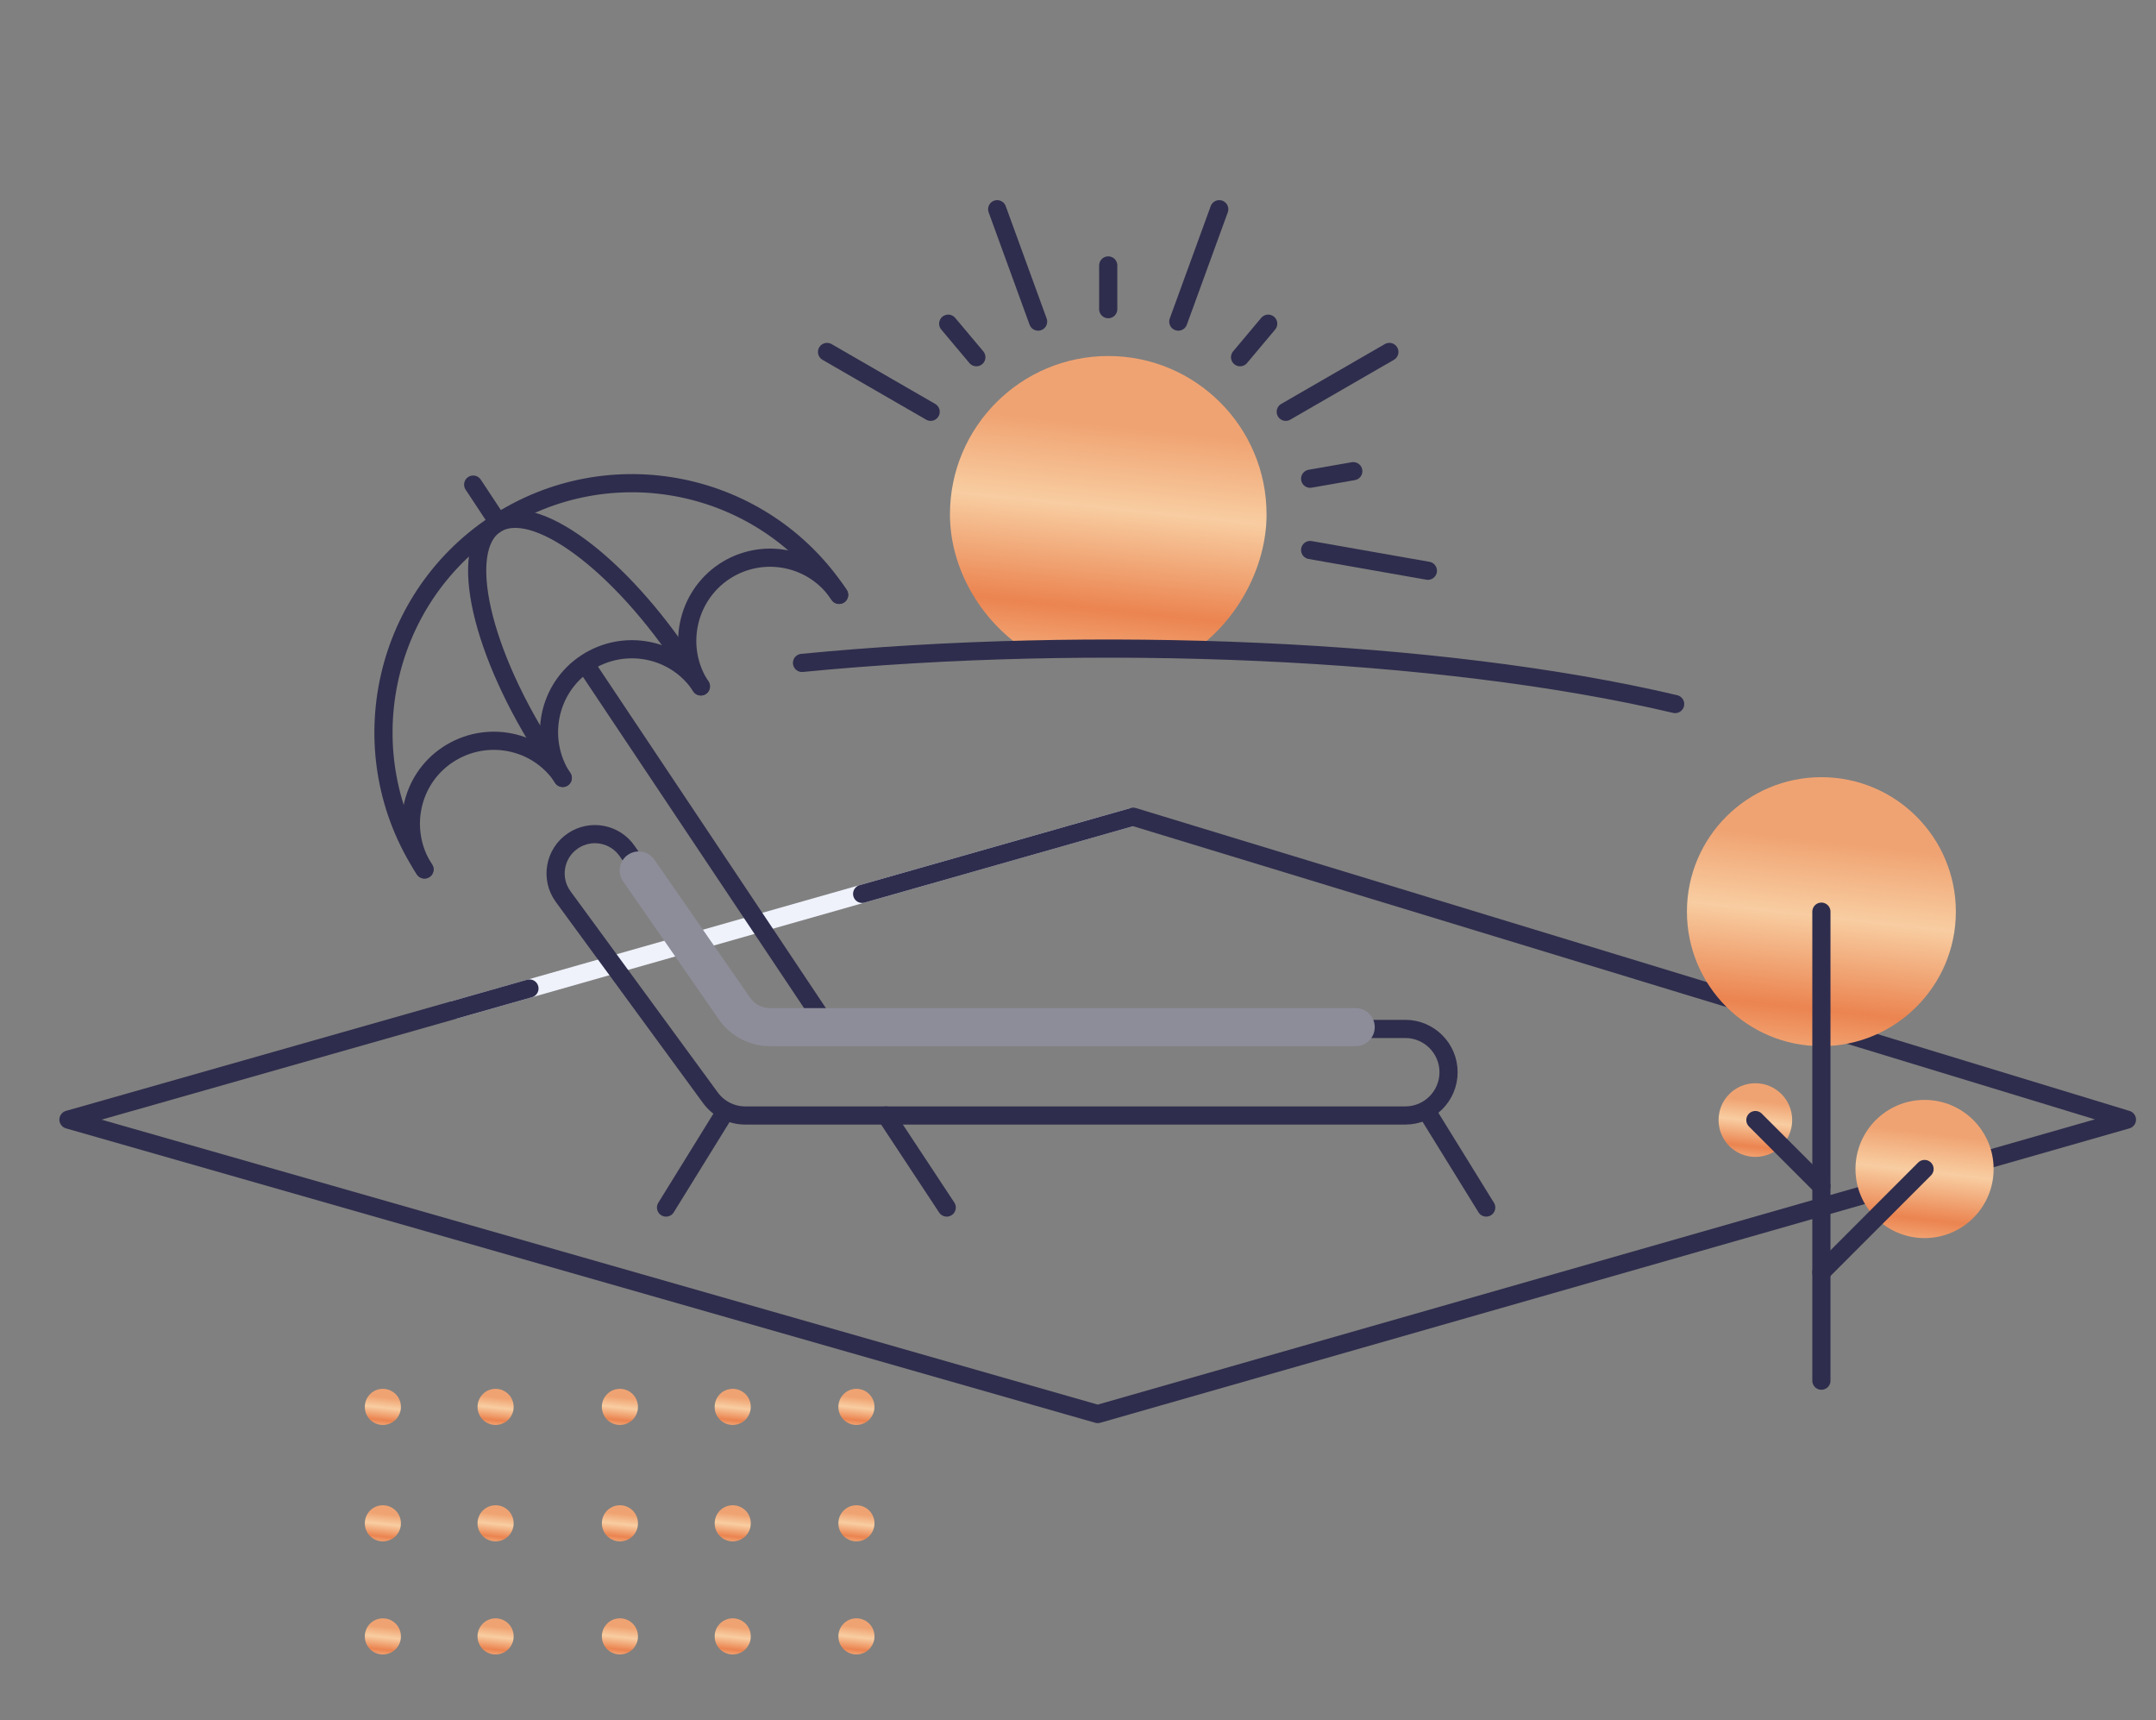 <svg width="178" height="142" viewBox="0 0 178 142" fill="none" xmlns="http://www.w3.org/2000/svg">
<rect x="0" y="0" width="178" height="142" fill="#808080" stroke="none"/>
<path d="M37.447 83.376L93.556 67.415" stroke="#EFF2FB" stroke-width="1.5" stroke-miterlimit="10"/>
<path d="M43.712 81.593L5.652 92.417L90.629 116.718L175.601 92.417L93.559 67.415L71.178 73.782" stroke="#2E2D4D" stroke-width="1.5" stroke-linecap="round" stroke-linejoin="round"/>
<path d="M41.059 43.019L39.066 40.001" stroke="#2E2D4D" stroke-width="1.5" stroke-linecap="round" stroke-linejoin="round"/>
<path d="M68.435 84.935L48.508 55.088" stroke="#2E2D4D" stroke-width="1.5" stroke-linecap="round" stroke-linejoin="round"/>
<path d="M78.162 99.672L73.15 92.076" stroke="#2E2D4D" stroke-width="1.5" stroke-linecap="round" stroke-linejoin="round"/>
<path d="M57.856 56.657C55.795 53.498 56.663 49.255 59.802 47.167C62.962 45.09 67.2 45.943 69.277 49.103" stroke="#2E2D4D" stroke-width="1.5" stroke-linecap="round" stroke-linejoin="round"/>
<path d="M46.449 64.212C44.388 61.052 45.236 56.794 48.395 54.722C51.555 52.65 55.793 53.498 57.87 56.658" stroke="#2E2D4D" stroke-width="1.5" stroke-linecap="round" stroke-linejoin="round"/>
<path d="M35.045 71.767C32.984 68.607 33.831 64.348 36.991 62.276C40.151 60.205 44.389 61.052 46.466 64.212" stroke="#2E2D4D" stroke-width="1.5" stroke-linecap="round" stroke-linejoin="round"/>
<path d="M35.046 71.766C28.82 62.292 31.42 49.558 40.869 43.291C50.317 37.039 63.035 39.629 69.276 49.098" stroke="#2E2D4D" stroke-width="1.5" stroke-linecap="round" stroke-linejoin="round"/>
<path d="M45.284 62.413C39.708 53.911 37.746 45.342 40.9 43.276C44.055 41.209 51.133 46.42 56.71 54.916" stroke="#2E2D4D" stroke-width="1.5" stroke-linecap="round" stroke-linejoin="round"/>
<path d="M84.519 53.54C81.019 51.197 78.429 46.99 78.429 42.455C78.429 35.24 84.284 29.386 91.498 29.386C98.712 29.386 104.567 35.24 104.567 42.455C104.567 46.891 102.061 51.27 98.681 53.624" fill="url(#paint0_linear_712_30913)"/>
<path d="M91.496 25.52V21.91" stroke="#2E2D4D" stroke-width="1.5" stroke-linecap="round" stroke-linejoin="round"/>
<path d="M85.707 26.545L82.328 17.27" stroke="#2E2D4D" stroke-width="1.5" stroke-linecap="round" stroke-linejoin="round"/>
<path d="M80.608 29.485L78.285 26.718" stroke="#2E2D4D" stroke-width="1.5" stroke-linecap="round" stroke-linejoin="round"/>
<path d="M76.835 33.99L68.281 29.051" stroke="#2E2D4D" stroke-width="1.5" stroke-linecap="round" stroke-linejoin="round"/>
<path d="M108.166 45.4L117.886 47.111" stroke="#2E2D4D" stroke-width="1.5" stroke-linecap="round" stroke-linejoin="round"/>
<path d="M108.166 39.514L111.728 38.892" stroke="#2E2D4D" stroke-width="1.5" stroke-linecap="round" stroke-linejoin="round"/>
<path d="M106.152 33.99L114.706 29.051" stroke="#2E2D4D" stroke-width="1.5" stroke-linecap="round" stroke-linejoin="round"/>
<path d="M102.381 29.485L104.703 26.718" stroke="#2E2D4D" stroke-width="1.5" stroke-linecap="round" stroke-linejoin="round"/>
<path d="M97.281 26.545L100.661 17.27" stroke="#2E2D4D" stroke-width="1.5" stroke-linecap="round" stroke-linejoin="round"/>
<path d="M66.215 54.718C90.196 52.379 118.813 53.514 138.301 58.113" stroke="#2E2D4D" stroke-width="1.5" stroke-linecap="round" stroke-linejoin="round"/>
<path d="M46.497 74.011L58.656 90.617C59.331 91.537 60.398 92.076 61.538 92.076H116.02C117.993 92.076 119.593 90.475 119.593 88.503C119.593 86.531 117.993 84.93 116.02 84.93H63.84C62.668 84.93 61.575 84.354 60.905 83.397L51.776 70.245C50.766 68.79 48.778 68.414 47.308 69.402C45.775 70.428 45.409 72.526 46.497 74.011Z" stroke="#2E2D4D" stroke-width="1.5" stroke-linecap="round" stroke-linejoin="round"/>
<path d="M111.93 86.353H63.574C61.889 86.353 60.309 85.526 59.352 84.145L51.442 72.745C50.95 72.034 51.123 71.055 51.834 70.564C52.546 70.067 53.524 70.245 54.021 70.956L61.931 82.356C62.303 82.895 62.92 83.214 63.574 83.214H111.93C112.798 83.214 113.499 83.915 113.499 84.783C113.499 85.652 112.798 86.353 111.93 86.353Z" fill="#8D8D9A"/>
<path d="M54.988 99.673L59.686 92.076" stroke="#2E2D4D" stroke-width="1.5" stroke-linecap="round" stroke-linejoin="round"/>
<path d="M122.702 99.672L118.009 92.076" stroke="#2E2D4D" stroke-width="1.5" stroke-linecap="round" stroke-linejoin="round"/>
<path d="M150.375 86.353C156.506 86.353 161.476 81.383 161.476 75.251C161.476 69.12 156.506 64.15 150.375 64.15C144.243 64.15 139.273 69.12 139.273 75.251C139.273 81.383 144.243 86.353 150.375 86.353Z" fill="url(#paint1_linear_712_30913)"/>
<path d="M158.892 102.194C162.041 102.194 164.594 99.641 164.594 96.492C164.594 93.342 162.041 90.789 158.892 90.789C155.742 90.789 153.189 93.342 153.189 96.492C153.189 99.641 155.742 102.194 158.892 102.194Z" fill="url(#paint2_linear_712_30913)"/>
<path d="M144.924 95.492C146.603 95.492 147.964 94.132 147.964 92.453C147.964 90.773 146.603 89.413 144.924 89.413C143.245 89.413 141.884 90.773 141.884 92.453C141.884 94.132 143.245 95.492 144.924 95.492Z" fill="url(#paint3_linear_712_30913)"/>
<path d="M150.375 113.965V75.251" stroke="#2E2D4D" stroke-width="1.5" stroke-linecap="round" stroke-linejoin="round"/>
<path d="M150.375 105.014L158.892 96.492" stroke="#2E2D4D" stroke-width="1.5" stroke-linecap="round" stroke-linejoin="round"/>
<path d="M150.375 97.905L144.924 92.453" stroke="#2E2D4D" stroke-width="1.5" stroke-linecap="round" stroke-linejoin="round"/>
<path d="M31.61 117.62C32.431 117.62 33.101 116.955 33.101 116.129C33.101 115.307 32.436 114.638 31.61 114.638C30.783 114.638 30.119 115.302 30.119 116.129C30.119 116.955 30.783 117.62 31.61 117.62Z" fill="url(#paint4_linear_712_30913)"/>
<path d="M40.916 117.62C41.738 117.62 42.407 116.955 42.407 116.129C42.407 115.307 41.743 114.638 40.916 114.638C40.09 114.638 39.425 115.302 39.425 116.129C39.425 116.955 40.09 117.62 40.916 117.62Z" fill="url(#paint5_linear_712_30913)"/>
<path d="M51.18 117.619C52.002 117.619 52.671 116.955 52.671 116.128C52.671 115.307 52.007 114.637 51.18 114.637C50.354 114.637 49.689 115.302 49.689 116.128C49.689 116.955 50.354 117.619 51.18 117.619Z" fill="url(#paint6_linear_712_30913)"/>
<path d="M60.493 117.619C61.314 117.619 61.984 116.955 61.984 116.128C61.984 115.307 61.319 114.637 60.493 114.637C59.666 114.637 59.002 115.302 59.002 116.128C59.002 116.955 59.666 117.619 60.493 117.619Z" fill="url(#paint7_linear_712_30913)"/>
<path d="M31.61 127.23C32.431 127.23 33.101 126.565 33.101 125.739C33.101 124.912 32.436 124.248 31.61 124.248C30.783 124.248 30.119 124.912 30.119 125.739C30.119 126.56 30.783 127.23 31.61 127.23Z" fill="url(#paint8_linear_712_30913)"/>
<path d="M40.916 127.23C41.738 127.23 42.407 126.565 42.407 125.739C42.407 124.912 41.743 124.248 40.916 124.248C40.09 124.248 39.425 124.912 39.425 125.739C39.425 126.56 40.09 127.23 40.916 127.23Z" fill="url(#paint9_linear_712_30913)"/>
<path d="M31.61 136.564C32.431 136.564 33.101 135.899 33.101 135.073C33.101 134.246 32.436 133.582 31.61 133.582C30.783 133.582 30.119 134.246 30.119 135.073C30.119 135.899 30.783 136.564 31.61 136.564Z" fill="url(#paint10_linear_712_30913)"/>
<path d="M40.916 136.564C41.738 136.564 42.407 135.899 42.407 135.073C42.407 134.246 41.743 133.582 40.916 133.582C40.09 133.582 39.425 134.246 39.425 135.073C39.425 135.899 40.09 136.564 40.916 136.564Z" fill="url(#paint11_linear_712_30913)"/>
<path d="M51.182 127.23C52.004 127.23 52.673 126.566 52.673 125.739C52.673 124.912 52.009 124.248 51.182 124.248C50.355 124.248 49.691 124.912 49.691 125.739C49.691 126.56 50.355 127.23 51.182 127.23Z" fill="url(#paint12_linear_712_30913)"/>
<path d="M60.495 127.23C61.316 127.23 61.986 126.566 61.986 125.739C61.986 124.912 61.321 124.248 60.495 124.248C59.668 124.248 59.004 124.912 59.004 125.739C59.004 126.56 59.668 127.23 60.495 127.23Z" fill="url(#paint13_linear_712_30913)"/>
<path d="M51.182 136.563C52.004 136.563 52.673 135.899 52.673 135.072C52.673 134.246 52.009 133.581 51.182 133.581C50.355 133.581 49.691 134.246 49.691 135.072C49.691 135.899 50.355 136.563 51.182 136.563Z" fill="url(#paint14_linear_712_30913)"/>
<path d="M60.495 136.563C61.316 136.563 61.986 135.899 61.986 135.072C61.986 134.246 61.321 133.581 60.495 133.581C59.668 133.581 59.004 134.246 59.004 135.072C59.004 135.899 59.668 136.563 60.495 136.563Z" fill="url(#paint15_linear_712_30913)"/>
<path d="M70.707 117.619C71.529 117.619 72.198 116.955 72.198 116.128C72.198 115.307 71.534 114.637 70.707 114.637C69.881 114.637 69.216 115.302 69.216 116.128C69.216 116.955 69.881 117.619 70.707 117.619Z" fill="url(#paint16_linear_712_30913)"/>
<path d="M70.707 127.23C71.529 127.23 72.198 126.565 72.198 125.739C72.198 124.912 71.534 124.248 70.707 124.248C69.881 124.248 69.216 124.912 69.216 125.739C69.216 126.56 69.881 127.23 70.707 127.23Z" fill="url(#paint17_linear_712_30913)"/>
<path d="M70.707 136.563C71.529 136.563 72.198 135.898 72.198 135.072C72.198 134.245 71.534 133.581 70.707 133.581C69.881 133.581 69.216 134.245 69.216 135.072C69.216 135.898 69.881 136.563 70.707 136.563Z" fill="url(#paint18_linear_712_30913)"/>
<defs>
<linearGradient id="paint0_linear_712_30913" x1="189.2" y1="68.037" x2="191.542" y2="45.54" gradientUnits="userSpaceOnUse">
<stop stop-color="#F9C597"/>
<stop offset="0.33" stop-color="#EB8450"/>
<stop offset="0.7" stop-color="#F8CDA1"/>
<stop offset="1" stop-color="#F0A372"/>
</linearGradient>
<linearGradient id="paint1_linear_712_30913" x1="233.371" y1="99.555" x2="235.68" y2="78.983" gradientUnits="userSpaceOnUse">
<stop stop-color="#F9C597"/>
<stop offset="0.33" stop-color="#EB8450"/>
<stop offset="0.7" stop-color="#F8CDA1"/>
<stop offset="1" stop-color="#F0A372"/>
</linearGradient>
<linearGradient id="paint2_linear_712_30913" x1="201.524" y1="108.976" x2="202.71" y2="98.408" gradientUnits="userSpaceOnUse">
<stop stop-color="#F9C597"/>
<stop offset="0.33" stop-color="#EB8450"/>
<stop offset="0.7" stop-color="#F8CDA1"/>
<stop offset="1" stop-color="#F0A372"/>
</linearGradient>
<linearGradient id="paint3_linear_712_30913" x1="167.648" y1="99.107" x2="168.281" y2="93.475" gradientUnits="userSpaceOnUse">
<stop stop-color="#F9C597"/>
<stop offset="0.33" stop-color="#EB8450"/>
<stop offset="0.7" stop-color="#F8CDA1"/>
<stop offset="1" stop-color="#F0A372"/>
</linearGradient>
<linearGradient id="paint4_linear_712_30913" x1="42.757" y1="119.393" x2="43.067" y2="116.63" gradientUnits="userSpaceOnUse">
<stop stop-color="#F9C597"/>
<stop offset="0.33" stop-color="#EB8450"/>
<stop offset="0.7" stop-color="#F8CDA1"/>
<stop offset="1" stop-color="#F0A372"/>
</linearGradient>
<linearGradient id="paint5_linear_712_30913" x1="52.063" y1="119.393" x2="52.373" y2="116.63" gradientUnits="userSpaceOnUse">
<stop stop-color="#F9C597"/>
<stop offset="0.33" stop-color="#EB8450"/>
<stop offset="0.7" stop-color="#F8CDA1"/>
<stop offset="1" stop-color="#F0A372"/>
</linearGradient>
<linearGradient id="paint6_linear_712_30913" x1="62.327" y1="119.392" x2="62.637" y2="116.629" gradientUnits="userSpaceOnUse">
<stop stop-color="#F9C597"/>
<stop offset="0.33" stop-color="#EB8450"/>
<stop offset="0.7" stop-color="#F8CDA1"/>
<stop offset="1" stop-color="#F0A372"/>
</linearGradient>
<linearGradient id="paint7_linear_712_30913" x1="71.64" y1="119.392" x2="71.95" y2="116.629" gradientUnits="userSpaceOnUse">
<stop stop-color="#F9C597"/>
<stop offset="0.33" stop-color="#EB8450"/>
<stop offset="0.7" stop-color="#F8CDA1"/>
<stop offset="1" stop-color="#F0A372"/>
</linearGradient>
<linearGradient id="paint8_linear_712_30913" x1="42.757" y1="129.003" x2="43.067" y2="126.24" gradientUnits="userSpaceOnUse">
<stop stop-color="#F9C597"/>
<stop offset="0.33" stop-color="#EB8450"/>
<stop offset="0.7" stop-color="#F8CDA1"/>
<stop offset="1" stop-color="#F0A372"/>
</linearGradient>
<linearGradient id="paint9_linear_712_30913" x1="52.063" y1="129.003" x2="52.373" y2="126.24" gradientUnits="userSpaceOnUse">
<stop stop-color="#F9C597"/>
<stop offset="0.33" stop-color="#EB8450"/>
<stop offset="0.7" stop-color="#F8CDA1"/>
<stop offset="1" stop-color="#F0A372"/>
</linearGradient>
<linearGradient id="paint10_linear_712_30913" x1="42.757" y1="138.337" x2="43.067" y2="135.574" gradientUnits="userSpaceOnUse">
<stop stop-color="#F9C597"/>
<stop offset="0.33" stop-color="#EB8450"/>
<stop offset="0.7" stop-color="#F8CDA1"/>
<stop offset="1" stop-color="#F0A372"/>
</linearGradient>
<linearGradient id="paint11_linear_712_30913" x1="52.063" y1="138.337" x2="52.373" y2="135.574" gradientUnits="userSpaceOnUse">
<stop stop-color="#F9C597"/>
<stop offset="0.33" stop-color="#EB8450"/>
<stop offset="0.7" stop-color="#F8CDA1"/>
<stop offset="1" stop-color="#F0A372"/>
</linearGradient>
<linearGradient id="paint12_linear_712_30913" x1="62.329" y1="129.003" x2="62.639" y2="126.24" gradientUnits="userSpaceOnUse">
<stop stop-color="#F9C597"/>
<stop offset="0.33" stop-color="#EB8450"/>
<stop offset="0.7" stop-color="#F8CDA1"/>
<stop offset="1" stop-color="#F0A372"/>
</linearGradient>
<linearGradient id="paint13_linear_712_30913" x1="71.642" y1="129.003" x2="71.952" y2="126.24" gradientUnits="userSpaceOnUse">
<stop stop-color="#F9C597"/>
<stop offset="0.33" stop-color="#EB8450"/>
<stop offset="0.7" stop-color="#F8CDA1"/>
<stop offset="1" stop-color="#F0A372"/>
</linearGradient>
<linearGradient id="paint14_linear_712_30913" x1="62.329" y1="138.336" x2="62.639" y2="135.573" gradientUnits="userSpaceOnUse">
<stop stop-color="#F9C597"/>
<stop offset="0.33" stop-color="#EB8450"/>
<stop offset="0.7" stop-color="#F8CDA1"/>
<stop offset="1" stop-color="#F0A372"/>
</linearGradient>
<linearGradient id="paint15_linear_712_30913" x1="71.642" y1="138.336" x2="71.952" y2="135.573" gradientUnits="userSpaceOnUse">
<stop stop-color="#F9C597"/>
<stop offset="0.33" stop-color="#EB8450"/>
<stop offset="0.7" stop-color="#F8CDA1"/>
<stop offset="1" stop-color="#F0A372"/>
</linearGradient>
<linearGradient id="paint16_linear_712_30913" x1="81.855" y1="119.392" x2="82.165" y2="116.629" gradientUnits="userSpaceOnUse">
<stop stop-color="#F9C597"/>
<stop offset="0.33" stop-color="#EB8450"/>
<stop offset="0.7" stop-color="#F8CDA1"/>
<stop offset="1" stop-color="#F0A372"/>
</linearGradient>
<linearGradient id="paint17_linear_712_30913" x1="81.855" y1="129.003" x2="82.165" y2="126.24" gradientUnits="userSpaceOnUse">
<stop stop-color="#F9C597"/>
<stop offset="0.33" stop-color="#EB8450"/>
<stop offset="0.7" stop-color="#F8CDA1"/>
<stop offset="1" stop-color="#F0A372"/>
</linearGradient>
<linearGradient id="paint18_linear_712_30913" x1="81.855" y1="138.336" x2="82.165" y2="135.573" gradientUnits="userSpaceOnUse">
<stop stop-color="#F9C597"/>
<stop offset="0.33" stop-color="#EB8450"/>
<stop offset="0.7" stop-color="#F8CDA1"/>
<stop offset="1" stop-color="#F0A372"/>
</linearGradient>
</defs>
</svg>
